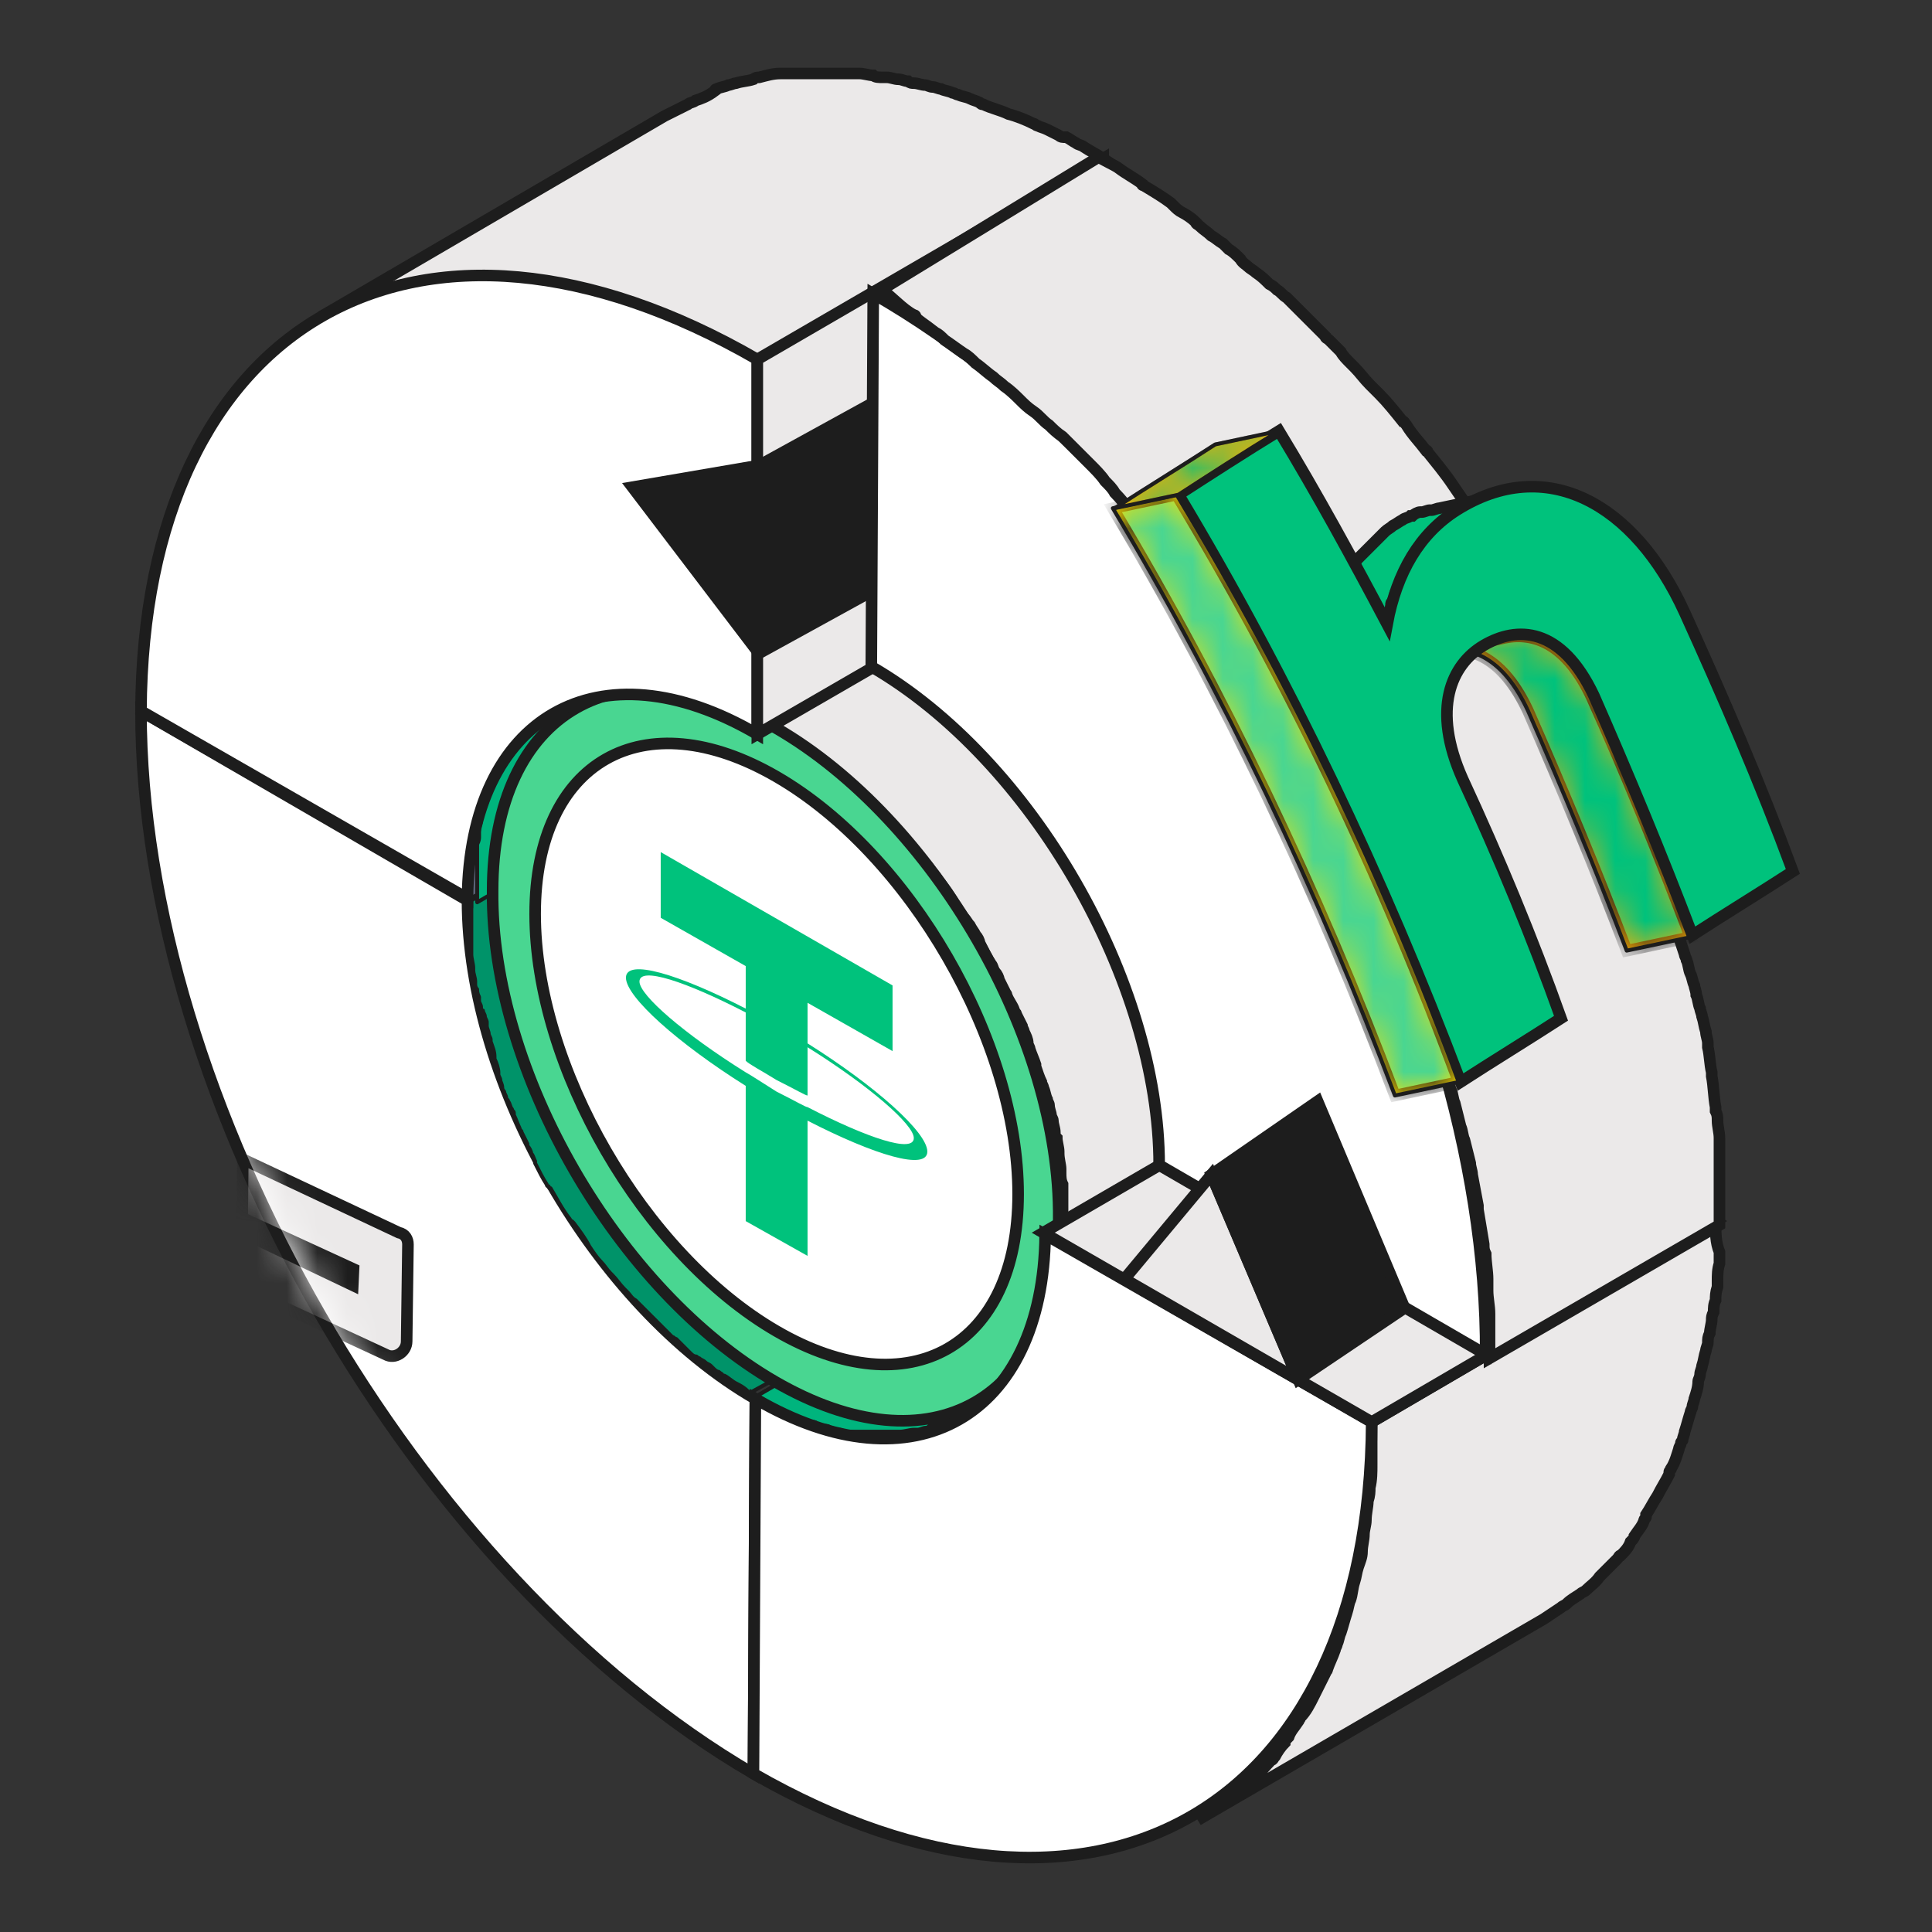 <svg width="64" height="64" viewBox="0 0 64 64" fill="none" xmlns="http://www.w3.org/2000/svg">
<rect x="0" y="0" width="64" height="64" fill="#333333" stroke="none"/>
<path d="M25.023 46.274L32.639 41.858L32.575 54.274L24.959 58.754L25.023 46.274Z" fill="#5D6478" stroke="#1D1D1D" stroke-width="0.128" stroke-miterlimit="10" stroke-linecap="round" stroke-linejoin="round"/>
<path d="M15.486 29.827C15.486 35.907 19.71 43.267 25.022 46.339L24.958 58.755C13.758 52.227 4.67 36.483 4.67 23.555L15.486 29.827Z" fill="white" stroke="#1D1D1D" stroke-width="0.383" stroke-miterlimit="10"/>
<mask id="mask0_3_4340" style="mask-type:alpha" maskUnits="userSpaceOnUse" x="4" y="22" width="22" height="37">
<path d="M15.776 29.472C15.776 35.552 20 42.912 25.312 45.984L25.248 58.4C14.048 51.872 4.96 36.128 4.96 23.2L15.776 29.472Z" fill="black" stroke="white" stroke-width="0.383" stroke-miterlimit="10"/>
</mask>
<g mask="url(#mask0_3_4340)">
<path d="M13.514 41.222L13.471 44.435C13.471 44.782 13.08 45.043 12.776 44.869L8 42.655L8.043 38.4L13.21 40.831C13.427 40.875 13.514 41.048 13.514 41.222Z" fill="#EBE9E9" stroke="#1D1D1D" stroke-width="0.383" stroke-miterlimit="10"/>
<path d="M11.908 41.919L11.864 42.874L8.13 41.094V40.182L11.908 41.919Z" fill="#1D1D1D"/>
</g>
<path d="M32.19 41.603C31.998 41.475 31.87 41.411 31.742 41.283C31.678 41.219 31.614 41.219 31.614 41.155C31.486 41.091 31.422 41.027 31.294 40.963C31.23 40.899 31.166 40.899 31.102 40.835C31.038 40.771 30.91 40.707 30.846 40.643C30.782 40.579 30.718 40.515 30.654 40.515C30.59 40.451 30.462 40.387 30.398 40.323C30.334 40.259 30.27 40.195 30.206 40.131C30.142 40.067 30.014 40.003 29.95 39.939C29.886 39.875 29.822 39.811 29.758 39.747C29.694 39.683 29.566 39.619 29.502 39.491C29.438 39.427 29.374 39.363 29.31 39.299C29.246 39.235 29.118 39.107 29.054 39.043C28.99 38.979 28.926 38.915 28.862 38.851C28.734 38.723 28.67 38.659 28.606 38.531C28.542 38.467 28.542 38.467 28.478 38.403C28.35 38.275 28.222 38.083 28.094 37.955L28.03 37.891C27.902 37.763 27.838 37.635 27.71 37.507C27.582 37.315 27.454 37.187 27.326 36.995C27.134 36.739 26.942 36.483 26.814 36.227C26.75 36.163 26.75 36.163 26.686 36.099C26.494 35.779 26.238 35.459 26.046 35.075C26.046 35.011 25.982 35.011 25.982 34.947C25.854 34.691 25.726 34.435 25.598 34.179C25.534 34.115 25.534 33.987 25.47 33.923C25.406 33.859 25.342 33.731 25.342 33.603C25.278 33.475 25.214 33.347 25.15 33.219C25.15 33.155 25.086 33.155 25.086 33.091C25.022 32.899 24.894 32.707 24.83 32.579C24.83 32.515 24.766 32.515 24.766 32.451C24.702 32.323 24.638 32.195 24.574 32.067C24.574 32.003 24.51 31.939 24.51 31.875C24.446 31.747 24.382 31.619 24.382 31.491C24.382 31.427 24.318 31.363 24.318 31.299C24.254 31.107 24.19 30.979 24.126 30.787C24.126 30.787 24.126 30.787 24.126 30.723C24.062 30.531 23.998 30.339 23.934 30.147C23.934 30.083 23.87 30.019 23.87 29.955C23.806 29.827 23.806 29.699 23.742 29.571C23.742 29.507 23.678 29.443 23.678 29.379C23.678 29.251 23.614 29.123 23.614 28.995C23.614 28.931 23.55 28.867 23.55 28.803C23.55 28.675 23.486 28.547 23.486 28.419C23.486 28.355 23.486 28.291 23.422 28.227C23.422 28.099 23.358 27.907 23.358 27.779V27.715C23.358 27.523 23.294 27.331 23.294 27.203C23.294 27.139 23.294 27.075 23.294 27.075C23.294 26.947 23.294 26.819 23.23 26.691C23.23 26.627 23.23 26.563 23.23 26.499C23.23 26.371 23.23 26.243 23.23 26.115C23.23 26.051 23.23 25.987 23.23 25.923C23.23 25.731 23.23 25.603 23.23 25.411L15.614 29.827C15.614 29.955 15.614 30.083 15.614 30.275V30.339C15.614 30.403 15.614 30.467 15.614 30.531C15.614 30.595 15.614 30.659 15.614 30.723C15.614 30.787 15.614 30.851 15.614 30.851C15.614 30.915 15.614 30.979 15.614 31.043C15.614 31.107 15.614 31.107 15.614 31.171C15.614 31.235 15.614 31.363 15.614 31.427C15.614 31.491 15.614 31.555 15.614 31.555V31.619C15.614 31.747 15.678 31.939 15.678 32.067V32.131C15.678 32.259 15.742 32.387 15.742 32.515V32.579C15.742 32.643 15.742 32.707 15.806 32.771C15.806 32.835 15.806 32.899 15.87 33.027C15.87 33.091 15.87 33.091 15.87 33.155C15.87 33.219 15.934 33.283 15.934 33.347C15.934 33.411 15.934 33.475 15.998 33.475C15.998 33.539 16.062 33.603 16.062 33.667C16.062 33.731 16.126 33.795 16.126 33.859C16.126 33.923 16.126 33.923 16.126 33.987C16.126 34.051 16.19 34.179 16.19 34.243C16.19 34.307 16.254 34.371 16.254 34.435V34.499C16.318 34.691 16.382 34.819 16.382 35.011C16.382 35.011 16.382 35.011 16.382 35.075C16.446 35.203 16.51 35.395 16.51 35.523V35.587C16.51 35.651 16.574 35.715 16.574 35.779C16.574 35.843 16.638 35.907 16.638 36.035C16.638 36.099 16.702 36.163 16.702 36.163C16.702 36.227 16.766 36.291 16.766 36.355C16.766 36.419 16.83 36.419 16.83 36.483C16.894 36.547 16.894 36.675 16.958 36.739C16.958 36.803 17.022 36.803 17.022 36.867V36.931C17.086 37.059 17.15 37.251 17.214 37.379C17.214 37.443 17.278 37.443 17.278 37.507C17.342 37.635 17.406 37.763 17.47 37.891V37.955C17.534 38.019 17.598 38.147 17.598 38.211C17.662 38.275 17.662 38.339 17.726 38.467C17.726 38.467 17.726 38.467 17.726 38.531C17.854 38.787 17.982 39.043 18.11 39.235C18.11 39.235 18.11 39.299 18.174 39.299C18.174 39.299 18.174 39.363 18.238 39.363C18.43 39.683 18.622 40.067 18.878 40.387C18.878 40.387 18.878 40.451 18.942 40.451L19.006 40.515C19.198 40.771 19.39 41.027 19.518 41.283C19.646 41.475 19.774 41.667 19.902 41.795C20.03 41.923 20.094 42.051 20.222 42.179L20.286 42.243C20.414 42.371 20.542 42.563 20.67 42.691C20.734 42.755 20.734 42.755 20.798 42.819C20.862 42.883 20.926 43.011 21.054 43.075C21.054 43.075 21.054 43.075 21.118 43.139C21.182 43.203 21.246 43.267 21.31 43.331C21.374 43.395 21.438 43.459 21.502 43.523L21.566 43.587C21.63 43.651 21.694 43.715 21.758 43.779C21.822 43.843 21.886 43.907 21.886 43.907L21.95 43.971C22.014 44.035 22.078 44.099 22.142 44.163C22.206 44.227 22.206 44.227 22.27 44.291C22.334 44.291 22.334 44.355 22.398 44.355C22.462 44.419 22.526 44.483 22.59 44.547C22.654 44.611 22.654 44.611 22.718 44.675C22.782 44.739 22.782 44.739 22.846 44.803C22.91 44.867 22.974 44.931 23.038 44.931C23.102 44.931 23.102 44.995 23.166 44.995C23.23 45.059 23.294 45.059 23.358 45.123C23.422 45.187 23.486 45.187 23.55 45.251L23.614 45.315C23.678 45.379 23.742 45.443 23.806 45.443C23.87 45.507 23.934 45.507 23.934 45.571C23.934 45.571 23.934 45.571 23.998 45.571C24.126 45.635 24.254 45.763 24.382 45.827C24.51 45.891 24.638 45.955 24.766 46.083L24.83 46.147L32.638 41.859C32.51 41.795 32.318 41.667 32.19 41.603Z" fill="#009369" stroke="#1D1D1D" stroke-width="0.128" stroke-miterlimit="10" stroke-linecap="round" stroke-linejoin="round"/>
<path d="M4.67 23.553L12.286 19.137L23.102 25.41L15.486 29.825L4.67 23.553Z" fill="#5D6478" stroke="#1D1D1D" stroke-width="0.128" stroke-miterlimit="10" stroke-linecap="round" stroke-linejoin="round"/>
<path d="M31.423 47.169C31.551 47.105 31.679 47.041 31.807 46.977L43.263 40.321C43.135 40.385 43.007 40.449 42.879 40.513C42.815 40.513 42.815 40.577 42.751 40.577C42.687 40.641 42.559 40.641 42.495 40.705C42.431 40.705 42.367 40.769 42.303 40.769C42.239 40.769 42.239 40.769 42.175 40.833C42.111 40.833 41.983 40.897 41.919 40.897H41.855H41.791C41.663 40.897 41.471 40.961 41.343 40.961C41.279 40.961 41.215 40.961 41.215 40.961C41.087 40.961 41.023 40.961 40.895 40.961C40.831 40.961 40.767 40.961 40.703 40.961C40.639 40.961 40.511 40.961 40.447 40.961C40.383 40.961 40.319 40.961 40.255 40.961C40.191 40.961 40.127 40.961 40.063 40.961C39.999 40.961 39.935 40.961 39.807 40.961C39.743 40.961 39.679 40.961 39.615 40.897C39.551 40.897 39.423 40.897 39.359 40.833C39.295 40.833 39.231 40.833 39.167 40.769C39.103 40.769 38.975 40.705 38.911 40.705C38.847 40.705 38.783 40.705 38.719 40.641C38.591 40.641 38.527 40.577 38.399 40.577C38.335 40.577 38.335 40.577 38.271 40.513C38.015 40.385 37.695 40.321 37.375 40.193C37.311 40.193 37.311 40.129 37.247 40.129C37.119 40.065 37.055 40.001 36.927 40.001C36.863 40.001 36.799 39.937 36.799 39.937C36.671 39.873 36.543 39.809 36.351 39.681L25.023 46.273C25.151 46.337 25.215 46.401 25.343 46.465C25.407 46.465 25.407 46.529 25.471 46.529C25.535 46.529 25.599 46.593 25.599 46.593C25.663 46.593 25.663 46.657 25.727 46.657C25.791 46.657 25.855 46.721 25.919 46.721C25.983 46.721 25.983 46.785 26.047 46.785H26.111C26.239 46.849 26.367 46.913 26.495 46.977C26.623 47.041 26.751 47.105 26.879 47.105H26.943C27.007 47.105 27.007 47.105 27.071 47.169C27.135 47.169 27.199 47.233 27.263 47.233C27.327 47.233 27.327 47.233 27.327 47.233C27.391 47.233 27.455 47.233 27.519 47.297C27.583 47.297 27.583 47.297 27.647 47.361C27.711 47.361 27.711 47.361 27.775 47.361C27.839 47.361 27.903 47.361 27.967 47.425H28.031C28.095 47.425 28.159 47.425 28.159 47.425C28.223 47.425 28.287 47.425 28.351 47.425H28.415C28.479 47.425 28.543 47.425 28.543 47.425C28.607 47.425 28.671 47.425 28.735 47.425H28.799C28.863 47.425 28.863 47.425 28.927 47.425C28.991 47.425 29.119 47.425 29.183 47.425H29.247C29.311 47.425 29.311 47.425 29.375 47.425C29.503 47.425 29.567 47.425 29.695 47.425H29.759H29.823C29.951 47.425 30.143 47.361 30.271 47.361C30.271 47.361 30.271 47.361 30.335 47.361H30.399C30.463 47.361 30.591 47.297 30.655 47.297C30.719 47.297 30.719 47.297 30.783 47.233C30.847 47.233 30.911 47.169 30.975 47.169C30.975 47.169 30.975 47.169 31.039 47.169C31.103 47.169 31.231 47.105 31.295 47.041C31.359 47.169 31.423 47.169 31.423 47.169Z" fill="#00B47D" stroke="#1D1D1D" stroke-width="0.128" stroke-miterlimit="10" stroke-linecap="round" stroke-linejoin="round"/>
<path d="M56.831 40.45L45.439 47.106C45.439 47.49 45.439 47.874 45.439 48.194C45.439 48.322 45.439 48.386 45.439 48.514C45.439 48.77 45.439 49.026 45.375 49.282C45.375 49.41 45.375 49.538 45.311 49.73C45.311 49.922 45.247 50.114 45.247 50.37C45.247 50.498 45.183 50.69 45.183 50.818C45.183 51.01 45.119 51.202 45.119 51.394C45.119 51.586 45.055 51.714 44.991 51.906C44.927 52.098 44.927 52.226 44.863 52.418C44.799 52.61 44.799 52.802 44.735 52.994C44.671 53.122 44.671 53.25 44.607 53.442C44.543 53.634 44.479 53.89 44.415 54.082C44.351 54.21 44.351 54.338 44.287 54.466C44.287 54.53 44.223 54.594 44.223 54.658C44.159 54.85 44.031 55.106 43.967 55.298C43.967 55.362 43.903 55.362 43.903 55.426C43.775 55.682 43.647 55.938 43.519 56.194C43.391 56.45 43.263 56.706 43.071 56.898C43.071 56.962 43.007 56.962 43.007 57.026C42.879 57.218 42.751 57.346 42.687 57.538C42.623 57.602 42.559 57.666 42.559 57.73C42.431 57.858 42.303 58.05 42.239 58.178C42.175 58.242 42.175 58.306 42.111 58.306C41.919 58.498 41.791 58.69 41.599 58.818L41.535 58.882C41.407 59.01 41.215 59.138 41.087 59.33C41.023 59.394 40.959 59.394 40.895 59.458C40.767 59.586 40.639 59.65 40.447 59.778C40.383 59.842 40.319 59.842 40.255 59.906C40.063 60.034 39.871 60.162 39.679 60.29L51.135 53.634C51.327 53.506 51.519 53.378 51.711 53.25C51.775 53.186 51.839 53.186 51.903 53.122C52.031 52.994 52.159 52.93 52.351 52.802C52.415 52.738 52.479 52.738 52.543 52.674C52.671 52.546 52.863 52.418 52.991 52.226L53.055 52.162C53.247 51.97 53.375 51.842 53.567 51.65C53.631 51.586 53.631 51.522 53.695 51.522C53.823 51.394 53.951 51.266 54.015 51.074C54.079 51.01 54.143 50.946 54.143 50.882C54.271 50.69 54.399 50.562 54.463 50.37C54.463 50.306 54.527 50.306 54.527 50.242C54.527 50.242 54.527 50.242 54.527 50.178C54.655 49.986 54.783 49.73 54.911 49.538C55.039 49.282 55.167 49.09 55.295 48.834V48.77C55.295 48.706 55.359 48.706 55.359 48.642C55.487 48.45 55.551 48.194 55.615 48.002C55.615 47.938 55.679 47.874 55.679 47.81C55.679 47.746 55.743 47.746 55.743 47.682C55.743 47.618 55.807 47.49 55.807 47.426C55.871 47.234 55.935 46.978 55.999 46.786C55.999 46.722 56.063 46.658 56.063 46.594C56.063 46.53 56.127 46.402 56.127 46.338C56.191 46.146 56.255 45.954 56.255 45.762C56.255 45.698 56.319 45.634 56.319 45.506C56.319 45.442 56.383 45.314 56.383 45.25C56.447 45.058 56.447 44.93 56.511 44.738C56.511 44.674 56.575 44.546 56.575 44.482C56.575 44.354 56.575 44.29 56.639 44.162C56.639 44.034 56.703 43.842 56.703 43.714C56.703 43.65 56.703 43.586 56.767 43.458C56.767 43.33 56.767 43.202 56.831 43.074C56.831 42.946 56.831 42.818 56.895 42.626C56.895 42.562 56.895 42.498 56.895 42.434C56.895 42.242 56.895 42.05 56.959 41.858C56.959 41.73 56.959 41.666 56.959 41.538V41.474C56.831 41.154 56.831 40.834 56.831 40.45Z" fill="#EBE9E9" stroke="#1D1D1D" stroke-width="0.383" stroke-miterlimit="10"/>
<path d="M26.943 22.466C26.943 22.338 26.943 22.21 26.943 22.146C26.943 22.082 26.943 22.018 26.943 21.954C26.943 21.826 26.943 21.762 27.007 21.634C27.007 21.57 27.007 21.506 27.007 21.442C27.007 21.378 27.007 21.25 27.071 21.186C27.071 21.122 27.071 21.058 27.135 20.93C27.135 20.866 27.199 20.802 27.199 20.674C27.199 20.61 27.263 20.482 27.263 20.418C27.263 20.354 27.327 20.29 27.327 20.226C27.327 20.098 27.391 20.034 27.455 19.906C27.455 19.842 27.519 19.778 27.519 19.714C27.583 19.522 27.647 19.394 27.711 19.202V19.138C27.839 18.946 27.903 18.754 28.031 18.562C28.031 18.562 28.031 18.562 28.031 18.498C28.159 18.37 28.223 18.178 28.351 18.05C28.351 17.986 28.415 17.986 28.415 17.922C28.543 17.794 28.607 17.666 28.735 17.538C28.863 17.41 28.991 17.282 29.119 17.218C29.183 17.218 29.183 17.154 29.247 17.154C29.375 17.026 29.503 16.962 29.695 16.898L18.303 23.682C18.175 23.746 18.047 23.874 17.855 23.938C17.791 23.938 17.791 24.002 17.727 24.002C17.599 24.13 17.471 24.194 17.343 24.322C17.215 24.45 17.151 24.578 17.023 24.706C17.023 24.77 16.959 24.77 16.959 24.834C16.831 24.962 16.767 25.09 16.639 25.282C16.639 25.282 16.639 25.282 16.639 25.346C16.511 25.538 16.383 25.73 16.319 25.922C16.319 25.922 16.319 25.922 16.319 25.986C16.255 26.114 16.191 26.306 16.127 26.498C16.127 26.498 16.127 26.498 16.127 26.562C16.127 26.626 16.127 26.626 16.063 26.69C15.999 26.818 15.999 26.882 15.935 27.01V27.074C15.935 27.138 15.935 27.138 15.935 27.202C15.935 27.266 15.871 27.394 15.871 27.458C15.871 27.522 15.871 27.522 15.871 27.586C15.871 27.65 15.871 27.65 15.871 27.714C15.871 27.778 15.871 27.842 15.807 27.97C15.807 28.034 15.807 28.034 15.807 28.098C15.807 28.162 15.807 28.162 15.807 28.226C15.807 28.29 15.807 28.354 15.807 28.418C15.807 28.482 15.807 28.482 15.807 28.546C15.807 28.61 15.807 28.674 15.807 28.738C15.807 28.802 15.807 28.866 15.807 28.93V28.994C15.807 29.058 15.807 29.186 15.807 29.25C15.807 29.314 15.807 29.314 15.807 29.378C15.807 29.378 15.807 29.378 15.807 29.442C15.807 29.57 15.807 29.762 15.807 29.89L27.263 23.234C27.263 23.042 27.263 22.85 27.263 22.722C26.943 22.594 26.943 22.53 26.943 22.466Z" fill="#00B47D" stroke="#1D1D1D" stroke-width="0.128" stroke-miterlimit="10" stroke-linecap="round" stroke-linejoin="round"/>
<path d="M12.159 9.794C12.287 9.73 12.479 9.666 12.607 9.666C12.671 9.666 12.799 9.602 12.863 9.602C13.055 9.538 13.247 9.474 13.439 9.474C13.503 9.474 13.567 9.474 13.631 9.41C13.887 9.346 14.143 9.346 14.335 9.282C14.399 9.282 14.463 9.282 14.527 9.282C14.783 9.282 14.975 9.218 15.231 9.218H15.295C15.551 9.218 15.743 9.218 15.999 9.218C16.191 9.218 16.319 9.218 16.511 9.218C16.639 9.218 16.767 9.218 16.959 9.218C17.087 9.218 17.279 9.218 17.407 9.282C17.599 9.282 17.727 9.346 17.919 9.346C18.047 9.346 18.175 9.41 18.303 9.41C18.495 9.41 18.623 9.474 18.815 9.538C18.943 9.538 19.071 9.602 19.199 9.602C19.391 9.666 19.583 9.666 19.775 9.73C19.903 9.73 20.031 9.794 20.159 9.858C20.351 9.922 20.543 9.986 20.799 10.05C20.927 10.114 20.991 10.114 21.119 10.178C21.759 10.37 22.335 10.626 22.975 10.946C23.103 11.01 23.167 11.01 23.295 11.074C23.487 11.202 23.743 11.266 23.935 11.394C24.063 11.458 24.127 11.522 24.255 11.586C24.575 11.714 24.831 11.906 25.151 12.098L36.543 5.25C36.351 5.122 36.095 4.994 35.903 4.866C35.839 4.802 35.711 4.802 35.647 4.738C35.519 4.674 35.455 4.61 35.327 4.546C35.199 4.546 35.135 4.546 35.071 4.482C34.943 4.418 34.815 4.354 34.687 4.29C34.559 4.226 34.495 4.226 34.367 4.162C34.303 4.162 34.303 4.098 34.239 4.098C33.983 3.97 33.663 3.842 33.407 3.778C33.151 3.65 32.831 3.586 32.575 3.458C32.511 3.458 32.511 3.458 32.447 3.394C32.319 3.33 32.255 3.33 32.127 3.266C31.999 3.202 31.871 3.202 31.743 3.138C31.679 3.138 31.615 3.074 31.551 3.074C31.423 3.01 31.295 3.01 31.167 2.946C31.103 2.946 30.975 2.882 30.911 2.882C30.783 2.882 30.719 2.818 30.655 2.818C30.527 2.818 30.399 2.754 30.271 2.754C30.207 2.754 30.143 2.754 30.079 2.69C29.951 2.69 29.887 2.626 29.759 2.626C29.631 2.626 29.503 2.562 29.375 2.562C29.311 2.562 29.247 2.562 29.247 2.562C29.119 2.562 28.991 2.562 28.927 2.498C28.799 2.498 28.607 2.434 28.479 2.434C28.415 2.434 28.415 2.434 28.351 2.434C28.223 2.434 28.159 2.434 28.031 2.434C27.839 2.434 27.711 2.434 27.519 2.434C27.455 2.434 27.391 2.434 27.391 2.434C27.199 2.434 27.007 2.434 26.815 2.434H26.751C26.623 2.434 26.495 2.434 26.303 2.434C26.239 2.434 26.111 2.434 26.047 2.434C25.983 2.434 25.919 2.434 25.855 2.434C25.599 2.434 25.407 2.498 25.151 2.562C25.087 2.562 25.023 2.562 24.959 2.626C24.767 2.69 24.575 2.69 24.383 2.754C24.319 2.754 24.191 2.818 24.127 2.818C23.999 2.882 23.871 2.882 23.743 2.946C23.743 2.946 23.679 2.946 23.679 3.01C23.423 3.202 23.231 3.266 23.039 3.33C22.975 3.394 22.847 3.394 22.783 3.458C22.527 3.586 22.271 3.714 22.015 3.842L10.623 10.498C10.879 10.37 11.135 10.242 11.391 10.114C11.455 10.05 11.583 10.05 11.647 9.986C11.839 9.922 11.967 9.858 12.159 9.794Z" fill="#EBE9E9" stroke="#1D1D1D" stroke-width="0.383" stroke-miterlimit="10"/>
<path d="M25.727 25.73C30.143 28.29 33.727 34.498 33.727 39.554C33.727 44.61 30.143 46.658 25.727 44.098C21.311 41.538 17.727 35.33 17.727 30.274C17.727 25.218 21.311 23.17 25.727 25.73Z" fill="white" stroke="#1D1D1D" stroke-width="0.128" stroke-miterlimit="10"/>
<path d="M38.847 37.763V37.699C38.847 37.635 38.847 37.571 38.847 37.507C38.847 37.443 38.847 37.379 38.847 37.315C38.847 37.251 38.847 37.187 38.847 37.187C38.847 37.123 38.847 37.059 38.847 36.995C38.847 36.931 38.847 36.931 38.847 36.867C38.847 36.803 38.847 36.675 38.847 36.611C38.847 36.547 38.847 36.483 38.847 36.483V36.419C38.847 36.291 38.783 36.099 38.783 35.971V35.907C38.783 35.779 38.719 35.651 38.719 35.523V35.459C38.719 35.395 38.719 35.331 38.655 35.267C38.655 35.203 38.655 35.139 38.591 35.011C38.591 34.947 38.591 34.947 38.591 34.883C38.591 34.819 38.591 34.755 38.527 34.691C38.527 34.627 38.527 34.563 38.463 34.563C38.463 34.499 38.399 34.435 38.399 34.371C38.399 34.307 38.335 34.243 38.335 34.179C38.335 34.115 38.335 34.115 38.335 34.051C38.335 33.987 38.271 33.859 38.271 33.795C38.271 33.731 38.207 33.667 38.207 33.603V33.539C38.143 33.347 38.079 33.219 38.079 33.027C38.079 33.027 38.079 33.027 38.079 32.963C38.015 32.835 37.951 32.707 37.951 32.515V32.451C37.951 32.387 37.887 32.323 37.887 32.259C37.887 32.195 37.823 32.131 37.823 32.003C37.823 31.939 37.759 31.875 37.759 31.875C37.759 31.811 37.695 31.747 37.695 31.683C37.695 31.619 37.631 31.619 37.631 31.555C37.567 31.491 37.567 31.363 37.503 31.299C37.503 31.235 37.439 31.235 37.439 31.171V31.107C37.375 30.979 37.311 30.787 37.247 30.659C37.247 30.595 37.183 30.595 37.183 30.531C37.119 30.403 37.055 30.275 36.991 30.211V30.147C36.927 30.083 36.863 29.955 36.863 29.891C36.799 29.827 36.799 29.763 36.735 29.635C36.735 29.635 36.735 29.635 36.735 29.571C36.607 29.315 36.479 29.059 36.351 28.867C36.351 28.867 36.351 28.803 36.287 28.803C36.223 28.739 36.223 28.675 36.159 28.611C36.095 28.483 36.031 28.419 35.967 28.291C35.903 28.227 35.839 28.099 35.775 28.035C35.711 27.971 35.647 27.843 35.583 27.779L35.519 27.715L35.455 27.651C35.263 27.395 35.135 27.139 34.943 26.883C34.815 26.691 34.687 26.563 34.559 26.371C34.431 26.243 34.367 26.115 34.239 25.987L34.175 25.923C34.047 25.795 33.919 25.667 33.791 25.475C33.727 25.411 33.727 25.411 33.663 25.347C33.599 25.283 33.535 25.155 33.407 25.091C33.407 25.091 33.407 25.091 33.343 25.027C33.279 24.963 33.215 24.899 33.151 24.835C33.087 24.771 33.023 24.707 32.959 24.643L32.895 24.579C32.831 24.515 32.767 24.451 32.703 24.387C32.639 24.323 32.575 24.259 32.575 24.259L32.511 24.195C32.447 24.131 32.383 24.067 32.319 24.003C32.255 23.939 32.255 23.939 32.191 23.875C32.127 23.875 32.127 23.811 32.063 23.811C31.999 23.747 31.935 23.683 31.871 23.619C31.807 23.555 31.807 23.555 31.743 23.491C31.679 23.427 31.679 23.427 31.615 23.363C31.551 23.299 31.487 23.235 31.423 23.235C31.359 23.235 31.359 23.171 31.295 23.171C31.231 23.107 31.167 23.107 31.103 23.043C31.039 22.979 30.975 22.979 30.911 22.915L30.847 22.851C30.783 22.787 30.719 22.723 30.655 22.723C30.591 22.659 30.527 22.659 30.527 22.595C30.527 22.595 30.527 22.595 30.463 22.595C30.335 22.531 30.207 22.403 30.079 22.339C29.951 22.275 29.823 22.211 29.695 22.083L29.631 22.019C29.503 21.955 29.439 21.891 29.311 21.827C29.247 21.827 29.247 21.763 29.183 21.763C29.119 21.763 29.055 21.699 29.055 21.699C28.991 21.699 28.991 21.635 28.927 21.635C28.863 21.635 28.799 21.571 28.735 21.571C28.671 21.571 28.671 21.507 28.607 21.507H28.543C28.415 21.443 28.287 21.379 28.159 21.379C28.031 21.315 27.903 21.251 27.775 21.251H27.711C27.647 21.251 27.647 21.251 27.583 21.187C27.519 21.187 27.455 21.123 27.391 21.123H27.327C27.263 21.123 27.199 21.123 27.135 21.059C27.071 21.059 27.071 21.059 27.007 20.995C26.943 20.995 26.943 20.995 26.879 20.995C26.815 20.995 26.751 20.995 26.687 20.931H26.623C26.559 20.931 26.495 20.931 26.495 20.931C26.431 20.931 26.367 20.931 26.303 20.931H26.239C26.175 20.931 26.111 20.931 26.111 20.931C26.047 20.931 25.983 20.931 25.919 20.931H25.855C25.791 20.931 25.791 20.931 25.727 20.931C25.663 20.931 25.535 20.931 25.471 20.931H25.407C25.343 20.931 25.343 20.931 25.279 20.931C25.151 20.931 25.087 20.931 24.959 20.931H24.895C24.831 20.931 24.831 20.931 24.767 20.931H24.703C24.575 20.931 24.511 20.931 24.383 20.995H24.319C24.255 20.995 24.127 21.059 24.063 21.059C23.999 21.059 23.999 21.059 23.935 21.123C23.871 21.123 23.807 21.187 23.743 21.187C23.743 21.187 23.743 21.187 23.679 21.187C23.615 21.187 23.487 21.251 23.423 21.315C23.359 21.315 23.359 21.379 23.295 21.379C23.167 21.443 23.039 21.507 22.975 21.571L19.263 23.747C19.391 23.683 19.519 23.619 19.583 23.555C19.647 23.555 19.647 23.491 19.711 23.491C19.775 23.427 19.903 23.427 19.967 23.363C20.031 23.363 20.095 23.299 20.159 23.299C20.223 23.299 20.223 23.299 20.287 23.235C20.351 23.235 20.479 23.171 20.543 23.171H20.607C20.735 23.171 20.863 23.107 20.927 23.107H20.991C21.055 23.107 21.119 23.107 21.183 23.107C21.311 23.107 21.375 23.107 21.503 23.107C21.567 23.107 21.631 23.107 21.695 23.107C21.759 23.107 21.823 23.107 21.951 23.107C22.015 23.107 22.079 23.107 22.143 23.107C22.207 23.107 22.271 23.107 22.335 23.107C22.399 23.107 22.463 23.107 22.527 23.107C22.591 23.107 22.655 23.107 22.719 23.107C22.783 23.107 22.911 23.107 22.975 23.171C23.039 23.171 23.103 23.171 23.167 23.235C23.231 23.235 23.359 23.299 23.423 23.299C23.487 23.299 23.551 23.299 23.615 23.363C23.679 23.363 23.807 23.427 23.871 23.427C23.935 23.427 23.935 23.427 23.999 23.491C24.255 23.619 24.575 23.683 24.831 23.811C24.895 23.811 24.895 23.875 24.959 23.875C25.087 23.939 25.151 24.003 25.279 24.003C25.343 24.003 25.407 24.067 25.407 24.067C25.535 24.131 25.663 24.195 25.791 24.323C25.919 24.387 26.111 24.515 26.239 24.579C26.367 24.643 26.559 24.771 26.687 24.899C26.751 24.963 26.815 24.963 26.815 25.027C26.943 25.091 27.007 25.155 27.135 25.219C27.199 25.283 27.263 25.283 27.327 25.347C27.391 25.411 27.519 25.475 27.583 25.539C27.647 25.603 27.711 25.667 27.775 25.667C27.839 25.731 27.967 25.795 28.031 25.859C28.095 25.923 28.159 25.987 28.223 26.051C28.287 26.115 28.415 26.179 28.479 26.243C28.543 26.307 28.607 26.371 28.671 26.435C28.735 26.499 28.863 26.563 28.927 26.691C28.991 26.755 29.055 26.819 29.119 26.883C29.183 26.947 29.311 27.075 29.375 27.139C29.439 27.203 29.503 27.267 29.567 27.331C29.631 27.459 29.759 27.523 29.823 27.651C29.887 27.715 29.887 27.715 29.951 27.779C30.079 27.907 30.207 28.099 30.335 28.227L30.399 28.291C30.527 28.419 30.591 28.547 30.719 28.675C30.847 28.867 30.975 28.995 31.103 29.187C31.295 29.443 31.487 29.699 31.615 29.955C31.679 30.019 31.679 30.083 31.743 30.147C31.807 30.211 31.871 30.339 31.935 30.403C31.999 30.467 32.063 30.595 32.127 30.659C32.191 30.787 32.255 30.851 32.319 30.979C32.383 31.043 32.447 31.171 32.447 31.235C32.575 31.491 32.703 31.747 32.831 31.939C32.895 32.003 32.895 32.131 32.959 32.195C33.023 32.259 33.087 32.387 33.087 32.451C33.151 32.579 33.215 32.707 33.279 32.835C33.279 32.899 33.343 32.899 33.343 32.963C33.407 33.155 33.535 33.283 33.599 33.475C33.599 33.539 33.663 33.539 33.663 33.603C33.727 33.731 33.791 33.859 33.855 33.987C33.855 34.051 33.919 34.115 33.919 34.179C33.983 34.307 34.047 34.435 34.047 34.563C34.047 34.627 34.111 34.691 34.111 34.755C34.175 34.947 34.239 35.075 34.303 35.267C34.303 35.267 34.303 35.267 34.303 35.331C34.367 35.523 34.431 35.715 34.495 35.843C34.495 35.907 34.559 35.971 34.559 36.035C34.623 36.163 34.623 36.291 34.687 36.419C34.687 36.483 34.751 36.547 34.751 36.611C34.751 36.739 34.815 36.867 34.815 36.931C34.815 36.995 34.879 37.059 34.879 37.123C34.879 37.251 34.943 37.379 34.943 37.507C34.943 37.571 34.943 37.635 35.007 37.699C35.007 37.827 35.071 38.019 35.071 38.147V38.211C35.071 38.403 35.135 38.595 35.135 38.723C35.135 38.787 35.135 38.851 35.135 38.851C35.135 38.979 35.135 39.107 35.199 39.235C35.199 39.299 35.199 39.363 35.199 39.427C35.199 39.555 35.199 39.683 35.199 39.811C35.199 39.875 35.199 39.939 35.199 40.003C35.199 40.195 35.199 40.323 35.199 40.515C35.199 40.707 35.199 40.835 35.199 41.027C35.199 41.091 35.199 41.091 35.199 41.155C35.199 41.283 35.199 41.411 35.199 41.475C35.199 41.539 35.199 41.603 35.199 41.667C35.199 41.731 35.199 41.859 35.135 41.923C35.135 41.987 35.135 42.051 35.135 42.115C35.135 42.179 35.135 42.307 35.071 42.371C35.071 42.435 35.071 42.499 35.007 42.627C35.007 42.691 34.943 42.755 34.943 42.883C34.943 42.947 34.879 43.075 34.879 43.139C34.879 43.203 34.815 43.267 34.815 43.331C34.815 43.459 34.751 43.523 34.687 43.651C34.687 43.715 34.623 43.779 34.623 43.779C34.559 43.971 34.495 44.099 34.431 44.227C34.367 44.355 34.303 44.483 34.239 44.547C34.175 44.675 34.111 44.739 34.047 44.867C34.047 44.867 34.047 44.931 33.983 44.931C33.919 44.995 33.855 45.059 33.791 45.187L33.727 45.251C33.663 45.315 33.599 45.379 33.535 45.443L33.471 45.507C33.407 45.571 33.343 45.699 33.215 45.763C33.215 45.763 33.215 45.763 33.151 45.763C33.087 45.827 33.023 45.891 32.959 45.955L32.895 46.019C32.831 46.083 32.767 46.147 32.703 46.147L32.639 46.211C32.575 46.275 32.447 46.339 32.383 46.403L36.095 44.227C36.159 44.163 36.287 44.099 36.351 44.035L36.415 43.971C36.479 43.907 36.543 43.907 36.607 43.843L36.671 43.779C36.735 43.715 36.799 43.651 36.863 43.587C36.863 43.587 36.863 43.587 36.927 43.523C36.991 43.459 37.055 43.331 37.183 43.267L37.247 43.203C37.311 43.139 37.375 43.075 37.439 43.011L37.503 42.947C37.567 42.883 37.631 42.819 37.695 42.691C37.695 42.691 37.695 42.627 37.759 42.627C37.823 42.499 37.887 42.435 37.951 42.307C38.015 42.179 38.079 42.115 38.143 41.987C38.207 41.859 38.271 41.667 38.335 41.539C38.335 41.539 38.335 41.539 38.335 41.475C38.335 41.411 38.335 41.411 38.399 41.347C38.463 41.219 38.463 41.155 38.527 41.027V40.963C38.527 40.899 38.527 40.899 38.527 40.835C38.527 40.771 38.591 40.643 38.591 40.579C38.591 40.515 38.591 40.515 38.591 40.451C38.591 40.387 38.591 40.387 38.591 40.323C38.591 40.259 38.591 40.195 38.655 40.067C38.655 40.003 38.655 40.003 38.655 39.939C38.655 39.875 38.655 39.875 38.655 39.811C38.655 39.747 38.655 39.683 38.655 39.619C38.655 39.555 38.655 39.555 38.655 39.491C38.655 39.427 38.655 39.363 38.655 39.299C38.655 39.235 38.655 39.171 38.655 39.107V39.043C38.655 38.979 38.655 38.851 38.655 38.787C38.655 38.723 38.655 38.723 38.655 38.659C38.655 38.659 38.655 38.659 38.655 38.595C38.655 38.467 38.655 38.275 38.655 38.147C38.847 38.019 38.847 37.891 38.847 37.763Z" fill="#EBE9E9" stroke="#1D1D1D" stroke-width="0.383" stroke-miterlimit="10"/>
<path d="M25.727 24.13C30.911 27.138 35.135 34.37 35.071 40.386C35.007 46.402 30.847 48.77 25.663 45.762C20.479 42.754 16.255 35.522 16.319 29.506C16.319 23.554 20.543 21.122 25.727 24.13ZM25.727 44.098C30.143 46.658 33.727 44.61 33.727 39.554C33.727 34.498 30.143 28.29 25.727 25.73C21.311 23.17 17.727 25.218 17.727 30.274C17.727 35.33 21.311 41.538 25.727 44.098Z" fill="#49D691" stroke="#1D1D1D" stroke-width="0.383" stroke-miterlimit="10"/>
<path d="M26.751 34.563C28.991 35.971 30.719 37.507 30.719 38.147C30.719 38.787 28.991 38.275 26.751 37.123V41.603L24.703 40.451V35.971C22.463 34.563 20.735 33.027 20.735 32.387C20.735 31.747 22.463 32.259 24.703 33.411V32.003L21.887 30.403V28.227L29.567 32.643V34.819L26.751 33.219V34.563ZM26.751 36.675C28.735 37.699 30.271 38.211 30.271 37.699C30.271 37.251 28.799 35.971 26.751 34.691V36.291C26.687 36.291 26.367 36.099 25.727 35.779C25.215 35.459 24.831 35.267 24.703 35.139V33.539C22.719 32.515 21.183 32.003 21.183 32.515C21.183 32.963 22.655 34.243 24.703 35.523C24.831 35.587 25.215 35.843 25.727 36.163C26.367 36.483 26.687 36.675 26.751 36.675Z" fill="#00C27C"/>
<path d="M45.439 47.106C45.375 60.034 36.223 65.218 24.959 58.754L25.023 46.338C30.271 49.41 34.559 46.914 34.623 40.898L45.439 47.106Z" fill="white" stroke="#1D1D1D" stroke-width="0.383" stroke-miterlimit="10"/>
<path d="M34.559 40.834L46.015 34.178L56.831 40.45L45.439 47.106L34.559 40.834Z" fill="#EBE9E9" stroke="#1D1D1D" stroke-width="0.383" stroke-miterlimit="10"/>
<path d="M25.086 11.905V24.321C19.838 21.249 15.55 23.745 15.486 29.761L4.67 23.553C4.734 10.625 13.886 5.441 25.086 11.905Z" fill="white" stroke="#1D1D1D" stroke-width="0.383" stroke-miterlimit="10"/>
<path d="M25.087 11.906L36.544 5.25L36.48 17.73L25.087 24.322V11.906Z" fill="#EBE9E9" stroke="#1D1D1D" stroke-width="0.383" stroke-miterlimit="10"/>
<path d="M28.927 9.73C40.191 16.194 49.279 31.938 49.215 44.866L38.399 38.594C38.399 32.514 34.175 25.154 28.863 22.082L28.927 9.73Z" fill="white" stroke="#1D1D1D" stroke-width="0.383" stroke-miterlimit="10"/>
<path d="M30.975 11.01C31.103 11.074 31.167 11.138 31.295 11.266C31.487 11.394 31.743 11.586 31.935 11.714C32.063 11.778 32.191 11.906 32.319 12.034C32.511 12.162 32.703 12.354 32.895 12.482C33.023 12.61 33.151 12.674 33.279 12.802C33.471 12.93 33.663 13.122 33.791 13.25C33.919 13.378 34.047 13.506 34.239 13.634C34.431 13.762 34.559 13.954 34.751 14.082C34.879 14.21 35.007 14.338 35.199 14.466C35.391 14.658 35.519 14.786 35.711 14.978C35.839 15.106 35.967 15.234 36.095 15.362C36.287 15.554 36.479 15.746 36.607 15.938C36.735 16.066 36.863 16.194 36.927 16.322C37.119 16.514 37.311 16.77 37.503 16.962C37.567 17.026 37.695 17.154 37.759 17.218C38.015 17.538 38.335 17.858 38.591 18.178C38.655 18.242 38.655 18.306 38.719 18.37C38.975 18.626 39.167 18.946 39.423 19.202C39.743 19.586 39.999 19.97 40.255 20.29C40.639 20.802 41.023 21.378 41.407 21.954C41.471 22.082 41.599 22.21 41.663 22.338C41.791 22.53 41.919 22.722 42.047 22.978C42.175 23.17 42.303 23.362 42.431 23.554C42.559 23.746 42.687 24.002 42.815 24.194C42.943 24.386 43.007 24.514 43.135 24.706C43.455 25.218 43.711 25.73 44.031 26.306C44.159 26.498 44.223 26.69 44.351 26.882C44.479 27.074 44.543 27.266 44.671 27.522C44.799 27.778 44.927 28.098 45.119 28.418C45.183 28.482 45.183 28.61 45.247 28.674C45.439 29.058 45.567 29.442 45.759 29.826C45.823 29.954 45.823 30.018 45.887 30.146C46.015 30.402 46.143 30.722 46.271 30.978C46.335 31.106 46.399 31.234 46.399 31.362C46.527 31.618 46.591 31.938 46.719 32.194C46.783 32.322 46.783 32.45 46.847 32.514C46.975 32.898 47.103 33.218 47.231 33.602C47.231 33.666 47.231 33.666 47.295 33.73C47.423 34.114 47.551 34.498 47.679 34.882C47.743 35.01 47.743 35.138 47.807 35.266C47.871 35.522 47.935 35.778 48.063 36.098C48.127 36.226 48.127 36.418 48.191 36.546C48.255 36.802 48.319 37.058 48.383 37.314C48.447 37.442 48.447 37.634 48.511 37.762C48.575 38.018 48.639 38.274 48.703 38.53C48.703 38.658 48.767 38.786 48.767 38.914C48.831 39.234 48.895 39.618 48.959 39.938C48.959 40.002 48.959 40.066 48.959 40.066C49.023 40.45 49.087 40.834 49.151 41.218C49.151 41.346 49.151 41.41 49.215 41.538C49.215 41.794 49.279 42.114 49.279 42.37C49.279 42.498 49.279 42.626 49.279 42.754C49.279 43.01 49.343 43.266 49.343 43.522C49.343 43.65 49.343 43.778 49.343 43.906C49.343 44.29 49.343 44.61 49.343 44.994L56.959 40.578C56.959 40.258 56.959 39.938 56.959 39.682C56.959 39.618 56.959 39.554 56.959 39.49C56.959 39.362 56.959 39.234 56.959 39.106C56.959 38.978 56.959 38.786 56.959 38.658C56.959 38.53 56.959 38.402 56.959 38.338C56.959 38.21 56.959 38.082 56.959 37.954C56.959 37.89 56.959 37.762 56.959 37.698C56.959 37.506 56.895 37.314 56.895 37.122C56.895 36.994 56.895 36.93 56.831 36.802C56.831 36.738 56.831 36.738 56.831 36.674C56.767 36.354 56.767 35.97 56.703 35.65C56.703 35.586 56.703 35.522 56.703 35.522C56.639 35.266 56.639 34.946 56.575 34.69C56.575 34.626 56.575 34.562 56.575 34.562C56.575 34.434 56.511 34.306 56.511 34.178C56.447 33.986 56.447 33.858 56.383 33.666C56.383 33.602 56.319 33.474 56.319 33.41C56.255 33.282 56.255 33.09 56.191 32.962C56.191 32.834 56.127 32.706 56.127 32.642C56.063 32.514 56.063 32.386 55.999 32.258C55.935 32.13 55.935 31.938 55.871 31.81C55.871 31.746 55.807 31.682 55.807 31.618C55.743 31.426 55.679 31.234 55.615 31.042C55.551 30.914 55.551 30.786 55.487 30.658C55.487 30.594 55.487 30.594 55.487 30.53C55.359 30.21 55.295 29.826 55.167 29.506C55.167 29.442 55.167 29.442 55.103 29.378C54.975 29.058 54.911 28.738 54.783 28.418C54.783 28.354 54.719 28.29 54.719 28.29C54.655 28.162 54.655 28.034 54.591 27.97C54.527 27.778 54.463 27.65 54.399 27.458C54.335 27.33 54.335 27.266 54.271 27.138C54.207 27.01 54.143 26.882 54.143 26.754C54.079 26.69 54.079 26.562 54.015 26.498C53.951 26.306 53.823 26.114 53.759 25.922C53.695 25.794 53.695 25.73 53.631 25.602C53.631 25.538 53.631 25.538 53.567 25.474C53.439 25.154 53.247 24.834 53.119 24.514C53.119 24.514 53.119 24.514 53.119 24.45C53.055 24.386 53.055 24.258 52.991 24.194C52.863 23.938 52.735 23.682 52.607 23.426C52.607 23.362 52.543 23.362 52.543 23.298C52.415 23.106 52.351 22.914 52.223 22.658C52.159 22.466 52.031 22.338 51.967 22.146L51.903 22.082C51.647 21.57 51.327 21.058 51.007 20.482C51.007 20.418 50.943 20.418 50.943 20.354C50.879 20.226 50.815 20.098 50.687 19.97C50.559 19.778 50.431 19.522 50.303 19.33C50.175 19.138 50.047 18.946 49.919 18.754C49.791 18.562 49.663 18.37 49.535 18.114C49.471 18.05 49.471 17.986 49.407 17.922C49.343 17.858 49.343 17.794 49.279 17.73C48.895 17.154 48.511 16.642 48.127 16.066C47.871 15.682 47.551 15.298 47.295 14.978C47.295 14.978 47.295 14.914 47.231 14.914C47.039 14.658 46.783 14.402 46.591 14.082C46.527 14.018 46.527 13.954 46.463 13.954C46.207 13.634 45.951 13.314 45.695 13.058C45.695 13.058 45.695 13.058 45.631 12.994C45.567 12.93 45.439 12.802 45.375 12.738C45.183 12.546 45.055 12.354 44.863 12.162C44.799 12.098 44.799 12.098 44.735 12.034C44.607 11.906 44.479 11.778 44.415 11.65C44.287 11.522 44.159 11.394 44.031 11.266C43.967 11.202 43.903 11.202 43.903 11.138C43.775 11.01 43.647 10.882 43.519 10.754C43.391 10.626 43.327 10.562 43.199 10.434C43.135 10.37 43.071 10.306 43.007 10.242C42.879 10.114 42.751 9.986 42.623 9.858C42.495 9.794 42.431 9.666 42.303 9.602C42.239 9.538 42.175 9.474 42.047 9.41C41.919 9.282 41.791 9.154 41.599 9.026C41.535 8.962 41.407 8.898 41.343 8.834C41.279 8.77 41.151 8.706 41.087 8.578C40.959 8.45 40.831 8.322 40.703 8.258C40.639 8.194 40.575 8.13 40.511 8.066C40.383 8.002 40.255 7.874 40.127 7.81C39.999 7.682 39.871 7.618 39.743 7.49C39.679 7.426 39.615 7.426 39.615 7.362C39.487 7.234 39.295 7.106 39.167 7.042C39.039 6.978 38.975 6.914 38.847 6.786L38.783 6.722C38.527 6.53 38.207 6.338 37.887 6.146C37.887 6.146 37.823 6.146 37.823 6.082C37.567 5.89 37.311 5.762 37.055 5.57C36.991 5.506 36.464 5.264 36.4 5.2L29.2 9.6C29.52 9.792 29.887 10.242 30.271 10.434C30.271 10.434 30.335 10.434 30.335 10.498C30.335 10.562 30.655 10.754 30.975 11.01Z" fill="#EBE9E9" stroke="#1D1D1D" stroke-width="0.383" stroke-miterlimit="10"/>
<path d="M47.742 21.572L49.854 21.124C50.814 20.932 51.902 21.316 52.734 23.108C53.95 25.732 55.038 28.356 55.998 31.044L53.886 31.492C52.862 28.804 51.774 26.18 50.622 23.556C49.79 21.764 48.702 21.38 47.742 21.572Z" fill="#FFAF00"/>
<mask id="mask1_3_4340" style="mask-type:luminance" maskUnits="userSpaceOnUse" x="47" y="21" width="9" height="11">
<path d="M47.742 21.574L49.853 21.126C50.813 20.934 51.901 21.318 52.733 23.11C53.95 25.734 55.038 28.358 55.998 31.046L53.886 31.494C52.861 28.806 51.773 26.182 50.621 23.558C49.789 21.766 48.702 21.382 47.742 21.574Z" fill="white"/>
</mask>
<g mask="url(#mask1_3_4340)">
<path d="M55.998 31.046L53.886 31.494C52.861 28.806 51.773 26.182 50.621 23.558C49.789 21.766 48.702 21.382 47.742 21.574L49.853 21.126C50.813 20.934 51.901 21.318 52.733 23.11C53.886 25.67 54.974 28.358 55.998 31.046Z" fill="#00C27C" stroke="#1D1D1D" stroke-width="0.383" stroke-miterlimit="10"/>
</g>
<path d="M47.742 21.572L49.854 21.124C50.814 20.932 51.902 21.316 52.734 23.108C53.95 25.732 55.038 28.356 55.998 31.044L53.886 31.492C52.862 28.804 51.774 26.18 50.622 23.556C49.79 21.764 48.702 21.38 47.742 21.572Z" stroke="#1D1D1D" stroke-width="0.128" stroke-miterlimit="10" stroke-linecap="round" stroke-linejoin="round"/>
<path d="M48.831 16.643C48.959 16.579 49.023 16.515 49.151 16.515C49.151 16.515 49.151 16.515 49.215 16.515C49.279 16.451 49.407 16.451 49.471 16.451H49.535C49.599 16.451 49.727 16.387 49.791 16.387L47.679 16.835C47.615 16.835 47.487 16.899 47.423 16.899H47.359C47.295 16.899 47.167 16.963 47.103 16.963C47.103 16.963 47.103 16.963 47.039 16.963C46.975 16.963 46.847 17.027 46.783 17.091H46.719C46.655 17.155 46.527 17.155 46.463 17.22C46.335 17.284 46.271 17.348 46.143 17.412C46.079 17.476 45.951 17.54 45.887 17.604L45.823 17.668C45.759 17.732 45.695 17.796 45.631 17.86L45.567 17.924C45.503 17.988 45.439 18.052 45.311 18.18L45.247 18.244C45.183 18.308 45.119 18.372 45.055 18.436L44.991 18.5C44.927 18.564 44.863 18.692 44.799 18.756C44.735 18.82 44.671 18.948 44.607 19.076L44.543 19.14C44.479 19.203 44.479 19.331 44.415 19.395C44.415 19.395 44.415 19.459 44.351 19.459C44.287 19.587 44.223 19.651 44.223 19.779V19.843C44.223 19.907 44.159 19.971 44.159 20.035C44.159 20.099 44.159 20.099 44.095 20.163C44.095 20.227 44.031 20.291 44.031 20.355C44.031 20.419 44.031 20.419 43.967 20.483C43.967 20.547 43.903 20.611 43.903 20.739C43.903 20.803 43.903 20.803 43.903 20.867C43.903 20.995 43.839 21.123 43.839 21.252L45.951 20.803C45.951 20.675 46.015 20.547 46.015 20.419C46.015 20.355 46.015 20.355 46.015 20.291C46.015 20.227 46.079 20.163 46.079 20.035C46.079 19.971 46.079 19.971 46.143 19.907C46.143 19.843 46.207 19.779 46.207 19.715C46.207 19.651 46.207 19.651 46.271 19.587C46.271 19.523 46.335 19.459 46.335 19.395C46.335 19.395 46.335 19.331 46.399 19.331C46.463 19.203 46.463 19.14 46.527 19.012C46.527 19.012 46.527 18.948 46.591 18.948C46.655 18.884 46.655 18.756 46.719 18.692L46.783 18.628C46.847 18.5 46.911 18.436 46.975 18.308C47.039 18.244 47.103 18.116 47.167 18.052L47.231 17.988C47.295 17.924 47.359 17.86 47.423 17.796L47.487 17.732C47.551 17.668 47.615 17.604 47.743 17.476L47.807 17.412C47.871 17.348 47.935 17.284 47.999 17.22L48.063 17.155C48.127 17.091 48.255 17.027 48.319 16.963C48.447 16.899 48.511 16.835 48.639 16.771H48.703C48.639 16.707 48.767 16.643 48.831 16.643Z" fill="#00C27C" stroke="#1D1D1D" stroke-width="0.383" stroke-miterlimit="10"/>
<path d="M42.367 14.275C43.647 16.387 44.799 18.499 45.951 20.675C46.271 18.947 47.039 17.667 48.255 16.899C51.199 15.043 54.143 16.643 55.807 20.291C57.087 23.107 58.303 25.923 59.391 28.867C58.303 29.571 57.151 30.275 56.063 30.979C55.039 28.291 53.951 25.667 52.799 23.043C51.711 20.739 50.239 20.739 49.151 21.379C48.063 22.019 47.423 23.491 48.447 25.795C49.663 28.419 50.751 31.043 51.711 33.731C50.623 34.435 49.471 35.139 48.383 35.843C45.823 29.059 42.687 22.467 39.039 16.387C40.127 15.683 41.215 14.979 42.367 14.275Z" fill="#00C27C" stroke="#1D1D1D" stroke-width="0.383" stroke-miterlimit="10"/>
<path d="M48.319 35.843L46.207 36.291C43.647 29.508 40.511 22.916 36.863 16.835L38.975 16.387C42.687 22.532 45.823 29.059 48.319 35.843Z" fill="#FFE100"/>
<mask id="mask2_3_4340" style="mask-type:luminance" maskUnits="userSpaceOnUse" x="36" y="16" width="13" height="21">
<path d="M48.319 35.843L46.207 36.291C43.647 29.508 40.511 22.916 36.863 16.835L38.975 16.387C42.687 22.532 45.823 29.059 48.319 35.843Z" fill="white"/>
</mask>
<g mask="url(#mask2_3_4340)">
<path d="M48.319 35.843L46.207 36.291C43.647 29.508 40.511 22.916 36.863 16.835L38.975 16.387C42.687 22.532 45.823 29.059 48.319 35.843Z" fill="#49D691" stroke="#1D1D1D" stroke-width="0.383" stroke-miterlimit="10"/>
</g>
<path d="M48.319 35.843L46.207 36.291C43.647 29.508 40.511 22.916 36.863 16.835L38.975 16.387C42.687 22.532 45.823 29.059 48.319 35.843Z" stroke="#1D1D1D" stroke-width="0.128" stroke-miterlimit="10" stroke-linecap="round" stroke-linejoin="round"/>
<path d="M39.038 16.387L36.926 16.835C38.014 16.131 39.166 15.427 40.254 14.723L42.366 14.275C41.214 14.979 40.126 15.683 39.038 16.387Z" fill="#FFAF00"/>
<mask id="mask3_3_4340" style="mask-type:luminance" maskUnits="userSpaceOnUse" x="36" y="14" width="7" height="3">
<path d="M39.038 16.387L36.926 16.835C38.014 16.131 39.166 15.427 40.254 14.723L42.366 14.275C41.214 14.979 40.126 15.683 39.038 16.387Z" fill="white"/>
</mask>
<g mask="url(#mask3_3_4340)">
<path d="M39.038 16.387L36.926 16.835C38.014 16.131 39.166 15.427 40.254 14.723L42.366 14.275C41.214 14.979 40.126 15.683 39.038 16.387Z" fill="#00C27C" stroke="#1D1D1D" stroke-width="0.128" stroke-miterlimit="10" stroke-linecap="round" stroke-linejoin="round"/>
</g>
<path d="M39.038 16.387L36.926 16.835C38.014 16.131 39.166 15.427 40.254 14.723L42.366 14.275C41.214 14.979 40.126 15.683 39.038 16.387Z" stroke="#1D1D1D" stroke-width="0.128" stroke-miterlimit="10" stroke-linecap="round" stroke-linejoin="round"/>
<path d="M25.087 15.234V21.89L20.607 16.002L25.087 15.234Z" fill="#1D1D1D"/>
<path d="M43.647 36.481L46.527 43.329L40.767 40.001L43.647 36.481Z" fill="#8F96AA" stroke="#1D1D1D" stroke-width="0.128" stroke-miterlimit="10" stroke-linecap="round" stroke-linejoin="round"/>
<path d="M40.128 38.914L43.008 45.698L37.248 42.37L40.128 38.914Z" fill="#EBE9E9" stroke="#1D1D1D" stroke-width="0.383" stroke-miterlimit="10"/>
<path d="M25.087 15.234L28.927 13.122V19.778L25.087 21.89V15.234Z" fill="#1D1D1D"/>
<path d="M40.127 38.913L43.647 36.481L46.527 43.329L43.007 45.697L40.127 38.913Z" fill="#1D1D1D" stroke="#1D1D1D" stroke-width="0.383" stroke-miterlimit="10"/>
</svg>
